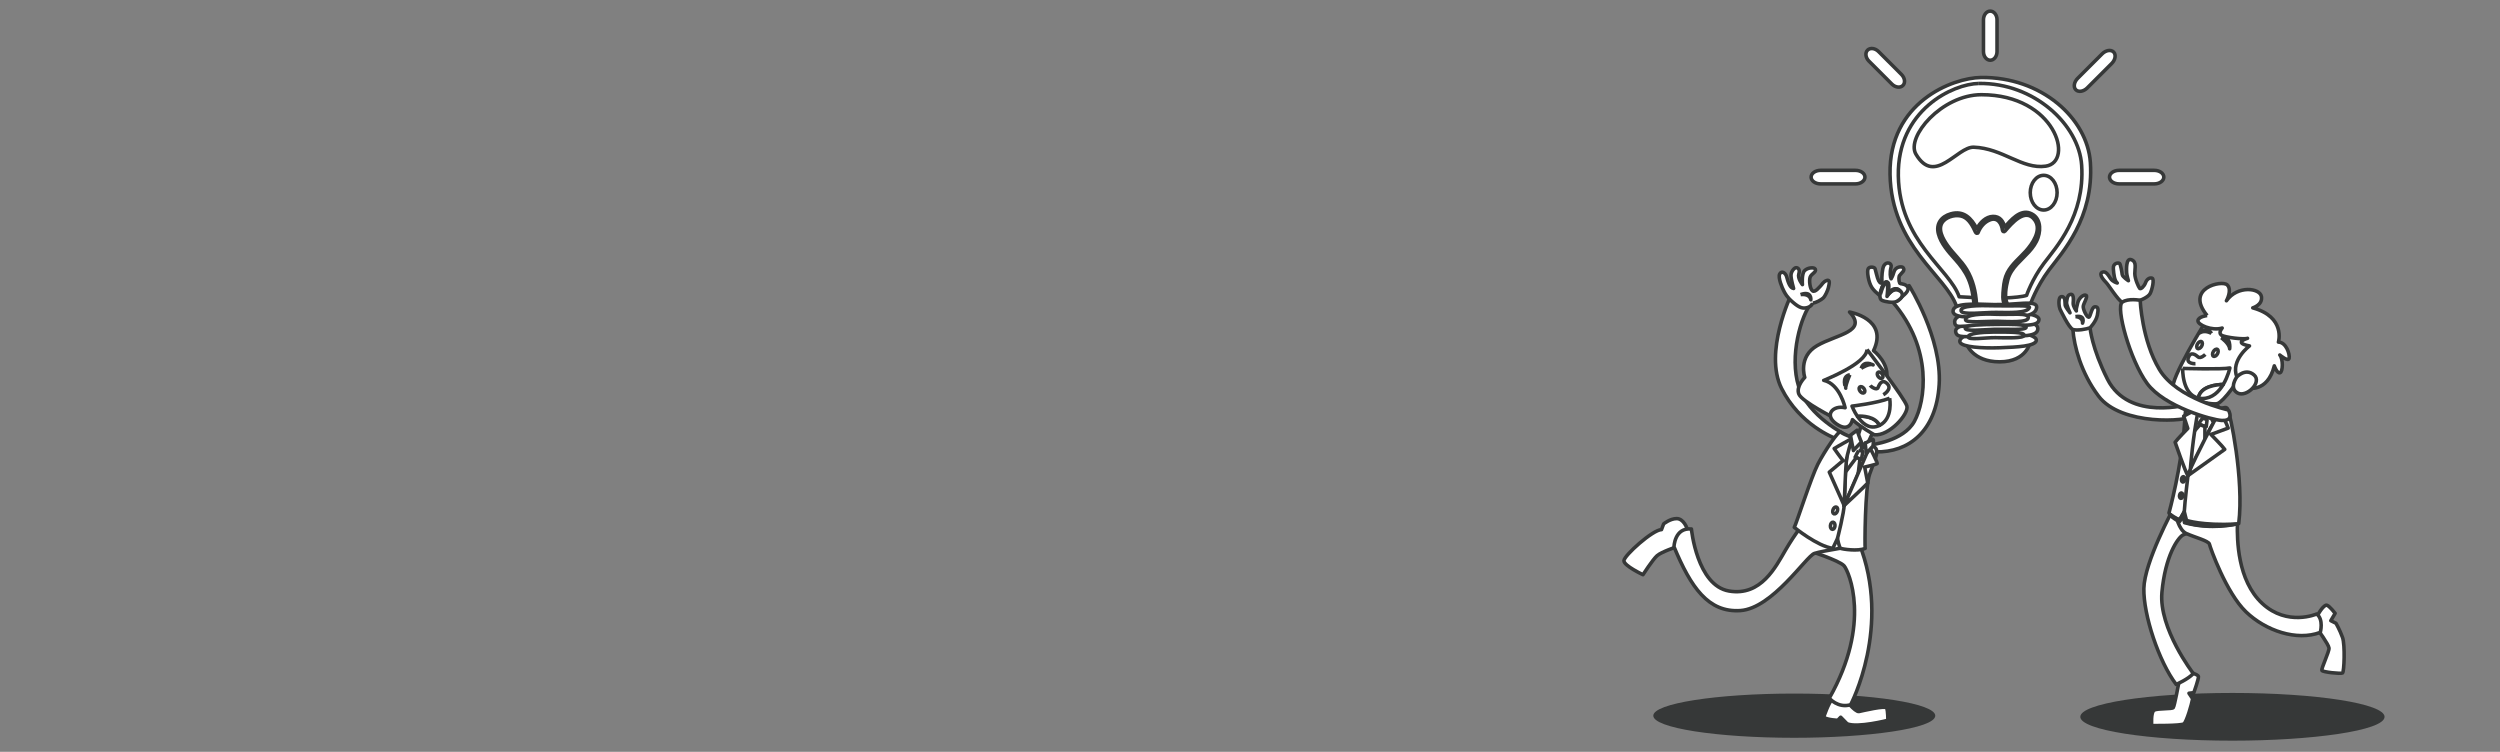 <?xml version="1.0" encoding="utf-8"?>
<!-- Generator: Adobe Illustrator 16.0.0, SVG Export Plug-In . SVG Version: 6.00 Build 0)  -->
<!DOCTYPE svg PUBLIC "-//W3C//DTD SVG 1.1//EN" "http://www.w3.org/Graphics/SVG/1.1/DTD/svg11.dtd">
<svg version="1.1" xmlns="http://www.w3.org/2000/svg" xmlns:xlink="http://www.w3.org/1999/xlink" x="0px" y="0px" width="1400px"
	 height="421px" viewBox="0 0 1400 421" enable-background="new 0 0 1400 421" xml:space="preserve">
<rect x="0" y="0" width="1400" height="421" fill="#808080" stroke="none"/>
<g id="Layer_1">
	<rect fill="none" width="1400" height="421"/>
</g>
<g id="Layer_5">
	<path fill="#FFFFFF" stroke="#363838" stroke-width="2" stroke-linejoin="round" stroke-miterlimit="10" d="M1047.729,249.082
		c0,0,18.227-1.949,24.322-13.125c6.097-11.174,10.627-40.404-12.16-66.833c0,0,7.487-4.484,9.215-9.158
		c0,0,18.449,29.251,16.823,55.462s-17.179,38.053-35.645,37.621C1031.819,252.619,1047.729,249.082,1047.729,249.082"/>
	<path fill="#FFFFFF" stroke="#363838" stroke-width="2" stroke-linejoin="round" stroke-miterlimit="10" d="M1054.078,166.458
		c0,0-3.713-2.343-5.748-5.309c-2.036-2.965-2.967-9.408-2.129-10.709c0.836-1.301,3.459-0.929,3.821,0
		c0.362,0.93,1.202,5.279,2.036,6.8c0.836,1.521,1.951,1.965,1.812,0s0.167-6.982,1.115-8.507c1.686-2.707,4.576-1.239,4.045,0.736
		c-0.894,3.321-0.419,5.976,0,6.658c0.797-1.35,1.259-2.699,1.586-3.851c0.901-3.179,4.534-3.16,5.107-2.44
		c1.394,1.753-0.845,2.795-2.092,4.616c-0.558,1.939,0,4.306,0.558,4.377c0.558,0.072,3.905,0.351,4.323,2.582
		c0.418,2.23-3.662,4.785-5.573,6.768C1061.027,170.162,1054.078,166.458,1054.078,166.458"/>
	<path fill="#FFFFFF" stroke="#363838" stroke-width="2" stroke-linejoin="round" stroke-miterlimit="10" d="M1062.098,168.815
		c-1.81,0.991-6.623,0.167-8.228-0.636c-1.603-0.803-1.186-3.64-0.558-5.684c0.529-1.724,2.139-4.989,3.23-4.571
		c1.093,0.419,1.057,4.184,0.564,7.251c0,0,3.605-4.387,5.831-3.169C1065.165,163.224,1067.221,166.01,1062.098,168.815"/>
	<path fill="#FFFFFF" stroke="#363838" stroke-width="2" stroke-linejoin="round" stroke-miterlimit="10" d="M1053.048,164.751
		c0,0,1.023-6.843,3.366-6.863c2.342-0.021,0.967,5.208,0.803,6.462c0,0,3.626-4.807,6.559-1.493c0,0-3.604-2.549-7.045,3.151
		c0,0,1.104-7.403-0.459-7.488C1054.71,158.436,1053.048,164.751,1053.048,164.751"/>
	<path fill="#363838" d="M1083.75,400.783c0,7.262-38.163,12.385-78.954,12.385c-43.604,0-78.954-5.543-78.954-12.385
		c0-6.838,35.35-12.385,78.954-12.385C1048.401,388.398,1083.75,393.945,1083.75,400.783"/>
	<path fill="#FFFFFF" stroke="#363838" stroke-width="2" stroke-linejoin="round" stroke-miterlimit="10" d="M1032.734,390.98
		c0,0,6.148,7.922,8.307,7.471c2.157-0.451,14.811-3.498,15.494-1.975s0.684,6.889,0.684,6.889s-17.068,4.389-22.858,1.949
		l-3.581-3.656l-1.628,1.707c0,0-5.764-0.184-7.897-1.707c0,0,2.578-7.945,5.1-10.678
		C1028.874,388.248,1031.994,386.85,1032.734,390.98"/>
	<path fill="#FFFFFF" stroke="#363838" stroke-width="2" stroke-linejoin="round" stroke-miterlimit="10" d="M1011.77,307.984
		c0,0,18.424,5.859,20.965,8.926c2.539,3.066,15.543,32-8.331,74.07c0,0,4.809,5.801,11.954,3.668c0,0,23.251-43.889,4.684-90.521
		c0,0-10.764-7.131-20.092-5.486C1011.62,300.287,1007.467,306.051,1011.77,307.984"/>
	<path fill="#FFFFFF" stroke="#363838" stroke-width="2" stroke-linejoin="round" stroke-miterlimit="10" d="M1033.845,243.646
		c0,0-21.328-10.484-26.61-27.271c-5.283-16.787,1.219-39.719,7.518-47.251c0,0-5.485-0.088-11.582-4.318
		c0,0-15.646,32.498-5.485,52.74c10.159,20.242,28.889,27.557,31.41,28.471S1036.909,245.391,1033.845,243.646"/>
	<path fill="#FFFFFF" stroke="#363838" stroke-width="2" stroke-linejoin="round" stroke-miterlimit="10" d="M1015.085,169.7
		c0,0-0.541,1.904-3.05,2.567c-2.51,0.665-4.375,0.112-7.939-2.941c-3.565-3.053-4.357-4.865-5.166-6.389
		c-0.812-1.526-3.422-7.513-2.289-9.543c1.135-2.029,3.322-0.536,3.89,1.617c0.88,3.341,1.944,6.269,3.889,6.542
		c0,0-1.458-5.084-1.458-7.311c0-2.228,1.858-4.335,2.873-4.335c1.016,0,2.312,0.98,1.502,3.488
		c-0.811,2.508,2.025,5.992,2.025,5.992s-0.567-6.037,1.216-7.839c1.781-1.802,5.462-1.976,5.995-0.846
		c0.81,1.717-2.27,2.585-2.917,4.541c-0.649,1.957-0.057,6.788,1.43,7.695c1.487,0.905,3.755-2.233,4.403-2.77
		c0.648-0.538,1.458-2.44,3.483-3.109c2.026-0.669,1.482,1.72,0.892,4.154c-0.34,1.399-1.701,4.574-2.917,5.709
		C1020.044,167.762,1016.868,169.7,1015.085,169.7"/>
	<path fill="#FFFFFF" stroke="#363838" stroke-width="2" stroke-linejoin="round" stroke-miterlimit="10" d="M938.963,306.182
		c0,0-8.533,2.848-10.973,4.982c-2.438,2.133-7.924,10.666-7.924,10.666s-10.668-4.98-10.668-7.824
		c0-2.842,16.154-17.355,21.031-17.414l1.219-3.236c0,0,3.657-2.965,7.314-2.941s6.096,4.9,6.4,8.254
		C945.669,302.02,938.963,306.182,938.963,306.182"/>
	<path fill="#FFFFFF" stroke="#363838" stroke-width="2" stroke-linejoin="round" stroke-miterlimit="10" d="M1039.371,305.652
		c0,0-18.728,2.742-23.298,4.266c-4.572,1.523-23.469,30.783-41.451,32.002s-27.734-12.984-37.184-35.738
		c0,0,0.305-10.867,9.754-9.953c0,0,3.096,31.699,21.078,34.748c17.981,3.047,26.163-13.648,31.649-22.992
		c5.485-9.344,10.898-16.328,11.85-15.73C1012.719,292.852,1035.851,298.945,1039.371,305.652"/>
	<path fill="#FFFFFF" stroke="#363838" stroke-width="2" stroke-linejoin="round" stroke-miterlimit="10" d="M1008.308,164.976
		c0,0,4.942-0.891,5.753,2.917C1014.061,167.893,1014.674,162.651,1008.308,164.976"/>
	<path fill="#FFFFFF" stroke="#363838" stroke-width="2" stroke-linejoin="round" stroke-miterlimit="10" d="M1041.041,246.508
		c0,0-9.272-3.332-10.262-4.604c-0.991-1.273-9.118,10.918-12.776,18.029s-11.988,33.168-13.207,35.381
		c0,0,12.839,10.541,21.558,11.76l2.621-5.486c0,0,0.966,5.08,1.805,5.486c0.837,0.406,9.757,1.828,13.729,0
		c-0.294-1.016-0.091-34.137,2.449-41.451s5.334-12.395,3.326-14.73C1048.277,248.555,1041.041,246.508,1041.041,246.508"/>
	<path fill="#FFFFFF" stroke="#363838" stroke-width="2" stroke-linejoin="round" stroke-miterlimit="10" d="M1048.887,241.904
		c0,0-3.881,8.48-4.379,9.395c-0.497,0.914-2.171,2.529-3.467,1.314c-1.297-1.213-1.5-6.496-1.5-6.496s3.095-6.74,2.641-9.65
		L1048.887,241.904z"/>
	<path fill="#FFFFFF" stroke="#363838" stroke-width="2" stroke-linejoin="round" stroke-miterlimit="10" d="M1042.386,247.539
		v4.471l2.122-3.861l2.449,3.861c0,0-12.597,26.617-14.223,31.088c0,0,0.333-23.182,2.032-30.781
		c1.696-7.604,2.569-7.74,3.164-7.783C1038.525,244.492,1042.386,247.539,1042.386,247.539"/>
	<path fill="#FFFFFF" stroke="#363838" stroke-width="2" stroke-linejoin="round" stroke-miterlimit="10" d="M1040.793,252.314
		c0,0,2.304-0.055,2.405,0.734l-0.813,4.143c0,0-2.94-0.609-3.501-1.219C1038.885,255.973,1040.318,253.025,1040.793,252.314"/>
	<polygon fill="#FFFFFF" stroke="#363838" stroke-width="2" stroke-linejoin="round" stroke-miterlimit="10" points="
		1033.437,264.416 1039.541,256.266 1041.572,256.988 1040.535,265.707 1032.734,283.098 	"/>
	<path fill="#FFFFFF" stroke="#363838" stroke-width="2" stroke-linejoin="round" stroke-miterlimit="10" d="M1037.153,245.508
		c0,0-8.483,4.674-10.007,5.689c0,0,3.81,5.486,5.004,6.705c0,0-6.934,5.791-7.747,6.502c0,0,7.518,16.965,8.331,18.693
		c0,0,0.831-22.029,1.231-25.295C1034.367,254.535,1036.94,246.271,1037.153,245.508"/>
	<path fill="#FFFFFF" stroke="#363838" stroke-width="2" stroke-linejoin="round" stroke-miterlimit="10" d="M1046.958,250.283
		c0,0-13.106,30.273-14.224,32.814c0,0,12.014-11.176,13.207-12.598l-1.727-8.939c0,0,6.653-1.525,7.009-1.932
		C1051.58,259.223,1046.958,250.283,1046.958,250.283"/>
	<path fill="#FFFFFF" stroke="#363838" stroke-width="2" stroke-linejoin="round" stroke-miterlimit="10" d="M1028.975,301.588
		c0,0,3.85-15.013,3.76-19.171"/>
	<path fill="#FFFFFF" stroke="#363838" stroke-width="2" stroke-linejoin="round" stroke-miterlimit="10" d="M1032.734,282.417"/>
	<path fill="#FFFFFF" stroke="#363838" stroke-width="2" stroke-linejoin="round" stroke-miterlimit="10" d="M1028.905,286.295
		c-0.387,1.047-1.237,1.697-1.9,1.453s-0.888-1.291-0.5-2.34c0.387-1.047,1.237-1.697,1.9-1.453S1029.292,285.246,1028.905,286.295"
		/>
	<path fill="#FFFFFF" stroke="#363838" stroke-width="2" stroke-linejoin="round" stroke-miterlimit="10" d="M1027.589,294.551
		c-0.104,1.111-0.761,1.959-1.464,1.893s-1.189-1.021-1.083-2.133c0.104-1.111,0.759-1.959,1.464-1.893
		C1027.209,292.484,1027.694,293.439,1027.589,294.551"/>
	<path fill="#FFFFFF" stroke="#363838" stroke-width="2" stroke-linejoin="round" stroke-miterlimit="10" d="M1039.947,240.936
		c0,0,2.032,5.994,2.438,6.604c0,0-4.338,4.471-4.454,4.775c0,0-1.67-7.855-1.568-8.668L1039.947,240.936z"/>
	<path fill="#FFFFFF" stroke="#363838" stroke-width="2" stroke-linejoin="round" stroke-miterlimit="10" d="M1044.508,248.148
		c0,0,0.52,5.283,0.621,5.791c0,0,3.529-3.887,3.758-4.191c0,0,0.509-3.428,0-3.732L1044.508,248.148z"/>
	<path fill="#FFFFFF" stroke="#363838" stroke-width="2" stroke-linejoin="round" stroke-miterlimit="10" d="M1007.703,297.549"/>
	<path fill="#FFFFFF" stroke="#363838" stroke-width="2" stroke-linejoin="round" stroke-miterlimit="10" d="M1181.321,99.188
		c0-2.097,2.396-3.796,5.349-3.796h19.72c2.953,0,5.349,1.699,5.349,3.796s-2.396,3.795-5.349,3.795h-19.72
		C1183.717,102.984,1181.321,101.285,1181.321,99.188"/>
	<path fill="#FFFFFF" stroke="#363838" stroke-width="2" stroke-linejoin="round" stroke-miterlimit="10" d="M1065.621,47.876
		c-1.481,1.482-4.241,1.126-6.164-0.796l-12.833-12.833c-1.921-1.921-2.278-4.682-0.795-6.164c1.482-1.483,4.241-1.126,6.163,0.795
		l12.833,12.833C1066.748,43.634,1067.104,46.394,1065.621,47.876"/>
	<path fill="#FFFFFF" stroke="#363838" stroke-width="2" stroke-linejoin="round" stroke-miterlimit="10" d="M1162.463,50.271
		c-1.482-1.482-1.019-4.349,1.034-6.402l13.71-13.709c2.053-2.053,4.919-2.517,6.401-1.034c1.482,1.483,1.021,4.349-1.033,6.403
		l-13.71,13.709C1166.812,51.291,1163.945,51.754,1162.463,50.271"/>
	<path fill="#FFFFFF" stroke="#363838" stroke-width="2" stroke-linejoin="round" stroke-miterlimit="10" d="M1114.538,33.729
		c-2.097,0-3.795-2.165-3.795-4.836V11.061c0-2.671,1.698-4.836,3.795-4.836c2.098,0,3.796,2.166,3.796,4.836v17.833
		C1118.334,31.564,1116.636,33.729,1114.538,33.729"/>
	<path fill="#FFFFFF" stroke="#363838" stroke-width="2" stroke-linejoin="round" stroke-miterlimit="10" d="M1044.367,99.188
		c0,2.097-2.372,3.795-5.3,3.795h-19.54c-2.928,0-5.3-1.699-5.3-3.795s2.372-3.795,5.3-3.795h19.54
		C1041.995,95.393,1044.367,97.092,1044.367,99.188"/>
	<path fill="#FFFFFF" stroke="#363838" stroke-width="2" stroke-linejoin="round" stroke-miterlimit="10" d="M1109.293,43.394
		c-15.823,0.222-51.565,13.826-50.871,54.186c0.694,40.361,31.421,56.776,37.227,73.968c0,0,31.614,2.431,41.257-0.849
		c0,0,3.294-9.853,10.614-19.598c7.319-9.746,25.175-28.925,23.09-60.079C1168.951,66.267,1143.141,42.921,1109.293,43.394"/>
	<path fill="#FFFFFF" stroke="#363838" stroke-width="2" stroke-linejoin="round" stroke-miterlimit="10" d="M1123.226,166.837
		c4.258-0.2,9.312-0.628,11.652-1.425c0,0,3.016-9.017,9.712-17.934c6.698-8.917,23.037-26.468,21.129-54.974
		c-1.518-22.652-26.574-46.203-57.546-45.77"/>
	<path fill="#FFFFFF" stroke="#363838" stroke-width="2" stroke-linejoin="round" stroke-miterlimit="10" d="M1108.173,46.735
		c-14.479,0.203-45.744,14.839-45.109,51.771c0.637,36.931,28.752,51.951,34.063,67.684c0,0,3.725,0.218,7.885,0.425"/>
	<path fill="#FFFFFF" stroke="#363838" stroke-width="2" stroke-linejoin="round" stroke-miterlimit="10" d="M1109.611,53.033
		c-22.247,0-42.37,23.708-36.692,33.308c10.563,17.86,23.049-4.229,32.372-3.908c16.187,0.559,27.063,12.497,40.29,10.625
		C1161.794,90.762,1151.07,53.033,1109.611,53.033"/>
	<path fill="#FFFFFF" stroke="#363838" stroke-width="2" stroke-linejoin="round" stroke-miterlimit="10" d="M1136.706,119.301
		c-5.523-1.998-10.647,3.888-14.059,7.906c-0.785-3.316-2.725-6.133-6.613-6.015c-3.951,0.12-7.235,3.458-9.006,6.874
		c-2.997-5.845-7.362-10.374-14.591-8.321c-5.392,1.531-8.367,5.595-6.961,11.129c1.393,5.477,5.671,10.236,9.353,14.336
		c2.987,3.325,5.577,6.715,7.39,10.827c1.955,4.438,2.712,9.267,3.218,14.053c0.094,0.889,1.454,0.844,1.396-0.064
		c-0.418-6.762-1.958-13.258-5.473-19.103c-2.962-4.927-7.439-8.766-10.741-13.463c-2.584-3.674-6.009-9.529-2.392-13.605
		c2.483-2.798,7.62-3.908,10.995-2.558c3.551,1.42,5.597,5.555,7.089,8.818c0.24,0.523,1.147,0.842,1.428,0.133
		c1.235-3.14,3.443-5.874,6.653-7.12c4.312-1.675,6.549,2.135,6.997,5.878c0.076,0.633,0.881,1.049,1.356,0.5
		c3.661-4.232,11.515-13.723,16.811-6.13c3.887,5.571-1.468,13.147-5.063,17.179c-3.582,4.015-7.885,7.304-10.398,12.17
		c-1.379,2.671-1.917,5.664-2.175,8.629c-0.299,3.449-0.847,6.689,0.922,9.853c0.504,0.9,1.754,0.054,1.326-0.834
		c-1.888-3.918-0.834-9.693,0.228-13.762c0.872-3.338,2.865-6.156,5.158-8.669c4.198-4.602,9.692-8.805,11.761-14.924
		C1143.062,127.853,1142.538,121.411,1136.706,119.301"/>
	<path fill="#FFFFFF" stroke="#363838" stroke-width="2" stroke-linejoin="round" stroke-miterlimit="10" d="M1151.982,107.901
		c0,5.366-3.367,9.715-7.52,9.715s-7.52-4.349-7.52-9.715c0-5.365,3.367-9.715,7.52-9.715S1151.982,102.536,1151.982,107.901"/>
	<path fill="#FFFFFF" stroke="#363838" stroke-width="2" stroke-linejoin="round" stroke-miterlimit="10" d="M1101.093,192.342
		c0,0,3.384,10.305,18.745,10.281c15.36-0.025,17.106-11.209,17.106-11.209L1101.093,192.342z"/>
	<path fill="#FFFFFF" stroke="#363838" stroke-width="2" stroke-linejoin="round" stroke-miterlimit="10" d="M1101.908,187.207
		c0,0-5.699,2.35-4.152,4.708c1.546,2.357,11.766,3.211,21.989,2.834c10.224-0.379,19.763-0.846,20.592-3.977
		c0.828-3.13-11.229-5.283-16.603-5.445C1118.358,185.165,1101.908,187.207,1101.908,187.207"/>
	<path fill="#FFFFFF" stroke="#363838" stroke-width="2" stroke-linejoin="round" stroke-miterlimit="10" d="M1105.259,181.317
		c0,0-10.671,0.476-10.097,4.403c0.572,3.929,5.356,2.695,18.35,2.365c12.992-0.33,26.337,1.544,27.559-3.231
		c1.223-4.776-8.202-4.604-12.963-4.755C1123.348,179.949,1105.259,181.317,1105.259,181.317"/>
	<path fill="#FFFFFF" stroke="#363838" stroke-width="2" stroke-linejoin="round" stroke-miterlimit="10" d="M1099.788,176.142
		c-3.192,0.748-5.68,2.197-5.102,4.893c0.578,2.695,3.597,1.542,10.435,1.344c6.839-0.197,26.089-0.039,30.442-0.321
		c4.354-0.282,6.178-1.28,6.26-3.119c0.084-1.84-4.277-3.892-14.526-3.312C1117.047,176.208,1099.788,176.142,1099.788,176.142"/>
	<path fill="#FFFFFF" stroke="#363838" stroke-width="2" stroke-linejoin="round" stroke-miterlimit="10" d="M1116.233,170.553
		c-10.703-0.331-22.527-1.053-22.526,3.727c0.001,4.778,14.878,2.997,23.809,3.069c8.934,0.072,22.203,1.167,23.007-5.052
		C1141.13,167.595,1128.825,170.942,1116.233,170.553"/>
	<path fill="#FFFFFF" stroke="#363838" stroke-width="2" stroke-linejoin="round" stroke-miterlimit="10" d="M1116.434,171.237
		c-8.179-0.253-19.049-0.179-18.23,2.881c0.648,2.435,12.746,0.769,19.572,0.824c6.826,0.056,17.693,0.639,18.705-2.8
		C1136.905,170.699,1126.057,171.535,1116.434,171.237"/>
	<path fill="#FFFFFF" stroke="#363838" stroke-width="2" stroke-linejoin="round" stroke-miterlimit="10" d="M1117.576,175.978
		c-7.525-0.314-16.803,0.04-16.899,3.028c-0.065,2.063,11.733,0.798,18.011,0.933c6.278,0.135,17.079,0.883,17.166-2.05
		C1135.939,174.925,1126.429,176.348,1117.576,175.978"/>
	<path fill="#FFFFFF" stroke="#363838" stroke-width="2" stroke-linejoin="round" stroke-miterlimit="10" d="M1117.852,181.67
		c-7.531,0.08-17.297,0.253-17.372,2.042c-0.087,2.062,9.251,0.927,16.581,0.698c6.275-0.195,17.532,0.738,17.613-1.159
		C1134.75,181.438,1125.627,181.587,1117.852,181.67"/>
	<path fill="#FFFFFF" stroke="#363838" stroke-width="2" stroke-linejoin="round" stroke-miterlimit="10" d="M1116.398,185.965
		c-6.888,0.023-14.109,0.826-14.199,2.615c-0.102,2.06,9.425,0.451,15.17,0.516c5.745,0.066,16.041,0.546,16.135-1.35
		C1133.594,185.936,1125.77,185.934,1116.398,185.965"/>
	<path fill="#363838" d="M1335.359,401.412c0,7.836-41.18,13.363-85.196,13.363c-47.052,0-85.195-5.982-85.195-13.363
		s38.144-13.363,85.195-13.363C1297.216,388.049,1335.359,394.031,1335.359,401.412"/>
	<path fill="#FFFFFF" stroke="#363838" stroke-width="2" stroke-linejoin="round" stroke-miterlimit="10" d="M1226.119,226.309
		c0,0-33.846,10.07-45.947-13.971c-8.773-17.432-9.747-28.78-9.747-28.78s-4.462-1.419-9.613,0.927
		c0.66,9.354,4.598,24.327,14.333,37.282c12.718,16.924,50.4,14.344,52.743,11.098S1232.846,225.586,1226.119,226.309"/>
	<path fill="#FFFFFF" stroke="#363838" stroke-width="2" stroke-linejoin="round" stroke-miterlimit="10" d="M1170.425,183.558
		c0,0,3.32-3.332,4.093-7.051c0.773-3.72,0.322-4.88-1.506-4.665c-1.829,0.216-2.319,5.98-3.402,5.807
		c-1.084-0.174-3.201-4.493-2.997-6.144c0.204-1.651,2.644-5.308,1.636-6.094c-1.007-0.788-3.887,1.066-4.699,4.059
		c-0.811,2.993-0.932,3.971-0.794,4.651c0,0-1.894-2.553-1.788-4.307c0.106-1.753,0.674-6.28-2.3-4.634
		c-0.94,0.519-1.198,2.546-1.386,4.069c-0.188,1.523,1.918,5.93,1.918,5.93s-2.49-3.129-2.703-4.259
		c-0.211-1.131,0.365-4.902-1.965-4.815c-2.331,0.087-1.426,5.945-0.989,6.883c0.437,0.937,5.053,10.672,7.271,11.499
		C1163.029,185.312,1168.566,184.307,1170.425,183.558"/>
	<path fill="#FFFFFF" stroke="#363838" stroke-width="2" stroke-linejoin="round" stroke-miterlimit="10" d="M1162.252,177.303
		c0,0,4.164,0.032,3.967,3.653C1166.219,180.956,1168.247,176.286,1162.252,177.303"/>
	<path fill="#FFFFFF" stroke="#363838" stroke-width="2" stroke-linejoin="round" stroke-miterlimit="10" d="M1220.07,382.672
		c0,0-2.364,12.717-3.038,13.592s-8.625,0.332-10.655,1.385s-1.436,8.658-1.436,8.658s16.531,0.215,18.074-0.971
		c1.542-1.186,4.357-11.006,4.875-14.029l-2.053-3.082l2.712-0.354c0,0,2.749-7.646,2.574-9.002
		c-0.178-1.355-6.29-2.926-8.472-3.037C1220.471,375.723,1219.012,378.477,1220.07,382.672"/>
	<path fill="#FFFFFF" stroke="#363838" stroke-width="2" stroke-linejoin="round" stroke-miterlimit="10" d="M1217.133,284.777
		c0,0-16.299,30.02-16.576,44.787s8.41,41.025,18.109,53.709c0,0,6.769-2.918,9.592-6.105c0,0-19.428-25.152-17.582-45.471
		c1.847-20.316,8.847-30.498,11.809-32.121c2.963-1.621,14.245-3.543,16.144-6.4C1240.527,290.316,1221.05,285.262,1217.133,284.777
		"/>
	<path fill="#FFFFFF" stroke="#363838" stroke-width="2" stroke-linejoin="round" stroke-miterlimit="10" d="M1298.003,352.645
		c0,0,6.05,8.258,6.242,10.27c0.193,2.014-4.523,11.592-3.979,12.543c0.546,0.951,10.581,1.969,11.533,1.424
		c0.95-0.545,1.499-15.721,0.024-19.881c-1.476-4.156-3.656-7.961-3.656-7.961l-2.912-1.465l2.416-4.119
		c0,0-3.162-4.146-4.659-4.553c-1.495-0.406-4.97,4.467-6.052,7.869C1295.878,350.172,1298.003,352.645,1298.003,352.645"/>
	<path fill="#FFFFFF" stroke="#363838" stroke-width="2" stroke-linejoin="round" stroke-miterlimit="10" d="M1218.471,288.256
		c0,0,1.469,8.539,5.924,10.543c4.456,2.006,12.539,4.109,12.894,5.92s9.368,27.225,20.424,37.869
		c11.058,10.645,28.444,16.545,41.652,11.549c0,0,2.002-7.264-2.042-10.303c0,0-16.347,7.148-30.425-5.855
		c-14.08-13.006-14.087-36.203-13.964-44.361C1253.058,285.457,1227.199,287.346,1218.471,288.256"/>
	<path fill="#FFFFFF" stroke="#363838" stroke-width="2" stroke-linejoin="round" stroke-miterlimit="10" d="M1226.119,226.309
		c0,0,3.623,4.365,10.431,4.092c6.809-0.275,9.509-3.658,10.896-1.457c1.385,2.199,9.313,39.354,6.237,64.27
		c0,0-17.604,3.625-30.298-0.926l-0.194-5.656l-2.478,4.332c0,0-4.583-0.566-6.081-3.732c0,0,7.197-26.174,8.679-49.85
		C1223.918,227.691,1224.448,224.82,1226.119,226.309"/>
	<path fill="#FFFFFF" stroke="#363838" stroke-width="2" stroke-linejoin="round" stroke-miterlimit="10" d="M1231.713,224.846
		c0,0,2.062,10.955,4.975,9.768c2.913-1.186,3.861-5.287,2.859-10.594C1239.547,224.02,1233.649,220.791,1231.713,224.846"/>
	<path fill="#FFFFFF" stroke="#363838" stroke-width="2" stroke-linejoin="round" stroke-miterlimit="10" d="M1236.55,230.4
		l-1.083,3.4l-1.052-3.111l-4.186-1.07c0,0-1.302,5.057-2.011,12.59c-0.71,7.535-1.595,20.324-1.595,20.324
		s7.46-16.256,10.919-22.289c3.461-6.037,5.746-7.754,5.746-7.754L1236.55,230.4z"/>
	<path fill="#FFFFFF" stroke="#363838" stroke-width="2" stroke-linejoin="round" stroke-miterlimit="10" d="M1233.301,234.35
		c0,0,2.208,0.008,2.645,0.945l-0.443,3.59c0,0-3.669-0.893-4.284-1.633L1233.301,234.35z"/>
	<path fill="#FFFFFF" stroke="#363838" stroke-width="2" stroke-linejoin="round" stroke-miterlimit="10" d="M1226.494,244.285
		c0,0,4.617-5.619,5.607-6.486c0,0,1.9,0.902,2.649,0.994l-0.012,8.063l-8.116,15.678
		C1226.623,262.533,1225.766,247.947,1226.494,244.285"/>
	<path fill="#FFFFFF" stroke="#363838" stroke-width="2" stroke-linejoin="round" stroke-miterlimit="10" d="M1243.359,230.125
		c0,0,3.959,7.891,4.409,9.607l-9.635,3.566c0,0,6.699,6.791,7.722,8.354l-20.596,14.688c0,0,0.305-1.359,1.363-3.807
		C1228.711,257.709,1241.062,232.922,1243.359,230.125"/>
	<path fill="#FFFFFF" stroke="#363838" stroke-width="2" stroke-linejoin="round" stroke-miterlimit="10" d="M1231.246,228.629
		c0,0-6.127,3.096-8.39,4.43c0,0,2.051,5.846,2.306,6.869c0,0-6.266,6.408-7.093,7.74c0,0,5.832,17.07,7.19,18.672
		c0,0,1.017-3.051,1.364-3.807C1226.624,262.533,1227.953,244.355,1231.246,228.629"/>
	<path fill="#FFFFFF" stroke="#363838" stroke-width="2" stroke-linejoin="round" stroke-miterlimit="10" d="M1224.994,269.621"/>
	<path fill="#FFFFFF" stroke="#363838" stroke-width="2" stroke-linejoin="round" stroke-miterlimit="10" d="M1225.26,266.34
		c0,0-1.76,14.493-2.069,20.291"/>
	<path fill="#FFFFFF" stroke="#363838" stroke-width="2" stroke-linejoin="round" stroke-miterlimit="10" d="M1223.48,268.551
		c-0.104,0.842-0.596,1.473-1.101,1.41c-0.504-0.061-0.829-0.795-0.726-1.635c0.105-0.842,0.598-1.473,1.102-1.412
		C1223.26,266.977,1223.585,267.709,1223.48,268.551"/>
	<path fill="#FFFFFF" stroke="#363838" stroke-width="2" stroke-linejoin="round" stroke-miterlimit="10" d="M1222.352,277.689
		c-0.103,0.842-0.596,1.473-1.101,1.412c-0.504-0.063-0.829-0.797-0.725-1.637c0.104-0.842,0.597-1.473,1.101-1.41
		C1222.132,276.115,1222.456,276.85,1222.352,277.689"/>
	<path fill="#FFFFFF" stroke="#363838" stroke-width="2" stroke-linejoin="round" stroke-miterlimit="10" d="M1236.55,230.4
		c0,0,4.116-2.916,5.366-3.205c0,0,2.046,4.01,2.183,4.689c0,0-4.439,3.316-5.024,3.797L1236.55,230.4z"/>
	<path fill="#FFFFFF" stroke="#363838" stroke-width="2" stroke-linejoin="round" stroke-miterlimit="10" d="M1232.639,233.451
		l1.777-2.762l-2.208-3.629c0,0-2.202,2.27-2.473,2.863C1229.735,229.924,1232.039,232.936,1232.639,233.451"/>
	<path fill="#FFFFFF" stroke="#363838" stroke-width="2" stroke-linejoin="round" stroke-miterlimit="10" d="M1214.936,287.775
		c0,0,4.271,3.168,5.777,3.189c0.424-0.742,2.478-4.334,2.478-4.334l1.264,4.803c0,0,8.62,2.977,27.699,2.053
		c0,0-13.679,3.398-28.819-0.791l-0.417-3.861l-2.335,3.191C1220.582,292.025,1216.992,290.775,1214.936,287.775"/>
	<path fill="#FFFFFF" stroke="#363838" stroke-width="2" stroke-linejoin="round" stroke-miterlimit="10" d="M1235.679,179.315
		c0,0-21.06,33.685-18.667,38.454c2.395,4.77,21.369,9.432,24.834,8.203c3.467-1.229,11.465-12.336,16.958-21.932
		c5.492-9.594,7.392-22.282-1.549-26.369C1248.315,173.586,1240.759,170.902,1235.679,179.315"/>
	<path fill="#FFFFFF" stroke="#363838" stroke-width="2" stroke-linejoin="round" stroke-miterlimit="10" d="M1236.001,176.704
		c0,0-4.874,0.558-5.156,2.843c-0.282,2.285,7.719,5.925,13.57,4.162c0,0-2.302,2.532-0.483,3.916
		c1.816,1.384,13.261,2.631,14.687,1.814c0,0-8.492,2.431,1.093,4.276c0,0-10.676,7.941-7.077,17.352
		c3.6,9.41,5.863,6.191,5.863,6.191s11.223,3.045,15.116-12.381c0,0,1.454,4.322,3.167,3.871c1.712-0.451,1.804-7.896-0.098-9.953
		c0,0,4.8,4.07,5.245,1.807c0.446-2.266-1.707-8.992-6.01-9.027c0,0,4.222-14.059-14.367-19.171c0,0,5.656-1.62,4.839-6.361
		c-0.817-4.74-13.364-6.455-19.592,2.386c0,0,3.398-6.042,0.436-8.894C1244.272,156.683,1223.313,161.386,1236.001,176.704"/>
	<path fill="#FFFFFF" stroke="#363838" stroke-width="2" stroke-linejoin="round" stroke-miterlimit="10" d="M1229.466,203.678
		c0,0-5.329,0.227-3.995-3.42s4.058-1.586,5.458-0.377c1.402,1.211,4.037-1.379,4.037-1.379"/>
	<path fill="#FFFFFF" stroke="#363838" stroke-width="2" stroke-linejoin="round" stroke-miterlimit="10" d="M1234.966,198.502"/>
	<path fill="#FFFFFF" stroke="#363838" stroke-width="2" stroke-linejoin="round" stroke-miterlimit="10" d="M1222.292,206.318
		c0,0-0.463,14.572,8.776,16.602c1.129-6.789,10.669-7.57,13.963-7.637c2.676-4.488,3.692-9.229,3.692-9.229
		C1244.633,206.986,1222.292,206.318,1222.292,206.318"/>
	<path fill="#FFFFFF" stroke="#363838" stroke-width="2" stroke-linejoin="round" stroke-miterlimit="10" d="M1231.068,222.922
		c0.723,0.158,1.498,0.25,2.344,0.242c5.507-0.051,9.226-3.865,11.619-7.881C1241.738,215.35,1232.197,216.131,1231.068,222.922"/>
	<path fill="#FFFFFF" stroke="#363838" stroke-width="2" stroke-linejoin="round" stroke-miterlimit="10" d="M1241.746,198.211
		c-0.605,1.059-1.608,1.623-2.238,1.262s-0.65-1.512-0.043-2.568c0.605-1.059,1.608-1.623,2.238-1.262
		C1242.334,196.004,1242.354,197.154,1241.746,198.211"/>
	<path fill="#FFFFFF" stroke="#363838" stroke-width="2" stroke-linejoin="round" stroke-miterlimit="10" d="M1232.891,193.898
		c-0.606,1.059-1.609,1.623-2.239,1.262s-0.649-1.512-0.043-2.568c0.605-1.059,1.607-1.624,2.239-1.262
		C1233.478,191.691,1233.497,192.842,1232.891,193.898"/>
	<path fill="#FFFFFF" stroke="#363838" stroke-width="2" stroke-linejoin="round" stroke-miterlimit="10" d="M1243.858,189.107
		c0,0,4.573,3.215,4.754,6.221C1248.612,195.328,1249.648,187.833,1243.858,189.107"/>
	<path fill="#FFFFFF" stroke="#363838" stroke-width="2" stroke-linejoin="round" stroke-miterlimit="10" d="M1238.411,186.708
		c0,0-3.687-2.263-6.653-0.2C1231.758,186.508,1235.774,182.114,1238.411,186.708"/>
	<path fill="#FFFFFF" stroke="#363838" stroke-width="2" stroke-linejoin="round" stroke-miterlimit="10" d="M1252.634,211.068
		c0,0,4.786-5.209,9.585-1.137s-4.244,12.896-9.204,10.129C1248.055,217.295,1252.634,211.068,1252.634,211.068"/>
	<path fill="#FFFFFF" stroke="#363838" stroke-width="2" stroke-linejoin="round" stroke-miterlimit="10" d="M1198.502,168.166
		c0,0,4.4-1.65,5.54-3.719c1.14-2.068,2.571-8.297,1.074-8.704c-1.496-0.406-2.964,0.738-3.641,2.643s-2.681,3.827-3.256,3.113
		c-0.575-0.714-2.679-5.14-2.737-8.255c-0.056-3.116,1.253-6.559-1.907-7.798c-3.161-1.239-2.72,5.917-2.662,7.233
		c0.06,1.316,0.988,4.524,0.988,4.524s-3.373-2.184-3.485-3.523c-0.111-1.339-0.935-5.589-1.411-6.115
		c-0.476-0.525-3.793-0.493-3.544,2.852c0.251,3.344,0.639,6.769,2.196,8.066c0,0-2.469-0.589-3.771-2.518
		c-1.302-1.927-2.687-4.528-4.728-3.455s1.104,4.555,2.363,5.814c1.261,1.261,6.604,9.873,8.904,10.931
		C1190.726,170.313,1196.459,169.091,1198.502,168.166"/>
	<path fill="#FFFFFF" stroke="#363838" stroke-width="2" stroke-linejoin="round" stroke-miterlimit="10" d="M1247.914,229.582
		c0,0-28.732-6.158-38.628-22.625c-9.896-16.464-10.785-38.792-10.785-38.792s-6.8-1.291-10.075,1.091
		c-3.723,2.705,4.297,32.285,13.939,45.435c9.644,13.148,36.588,20.551,41.84,20.768
		C1249.457,235.68,1249.515,232.721,1247.914,229.582"/>
	<path fill="#FFFFFF" stroke="#363838" stroke-width="2" stroke-linejoin="round" stroke-miterlimit="10" d="M1027.684,234.328
		c0,0-18.446-9.305-20.293-13.563c-1.848-4.258,3.288-9.41,3.288-9.41s-3.927-11.559,6.962-17.832
		c10.889-6.271,28.521-7.792,18.102-18.775c0,0,21.988,3.761,13.449,21.617c0,0,9.764,7.57,7.036,16.904
		C1053.499,222.604,1027.684,234.328,1027.684,234.328"/>
	<path fill="#FFFFFF" stroke="#363838" stroke-width="2" stroke-linejoin="round" stroke-miterlimit="10" d="M1045.521,195.721
		c0,0,21.061,27.195,22.323,31.629c1.265,4.434-10.034,17.055-18.226,16.113c0,0-7.909-4.4-12.232-8.451c0,0-1.33,7.563-8.793,2.508
		c-7.463-5.059-2.114-10.758,4.674-9.178c0,0-2.844-13.318-11.983-15.361C1021.284,212.98,1045.266,203.719,1045.521,195.721"/>
	<path fill="#FFFFFF" stroke="#363838" stroke-width="2" stroke-linejoin="round" stroke-miterlimit="10" d="M1054.655,221.055
		c0,0,5.298-3.096,2.202-6.174c-3.097-3.08-4.542,0.744-5.214,2.279c-0.673,1.533-3.788-0.506-4.332-1.303"/>
	<path fill="#FFFFFF" stroke="#363838" stroke-width="2" stroke-linejoin="round" stroke-miterlimit="10" d="M1047.312,215.857"/>
	<path fill="#FFFFFF" stroke="#363838" stroke-width="2" stroke-linejoin="round" stroke-miterlimit="10" d="M1040.07,233.037
		c2.459,3.658,6.375,7.441,11.427,5.615c0.379-0.137,0.731-0.295,1.072-0.463C1050.057,233.125,1043.008,232.896,1040.07,233.037"/>
	<path fill="#FFFFFF" stroke="#363838" stroke-width="2" stroke-linejoin="round" stroke-miterlimit="10" d="M1058.21,223.006
		c-7.119,2.82-21.084,4.422-21.084,4.422s1.032,2.768,2.944,5.609c2.938-0.141,9.986,0.086,12.499,5.152
		C1060.282,234.379,1058.21,223.006,1058.21,223.006"/>
	<path fill="#FFFFFF" stroke="#363838" stroke-width="2" stroke-linejoin="round" stroke-miterlimit="10" d="M1043.763,217.514
		c0.675,0.896,0.75,1.979,0.168,2.418c-0.584,0.439-1.603,0.068-2.277-0.828c-0.676-0.896-0.751-1.979-0.167-2.418
		C1042.067,216.246,1043.088,216.617,1043.763,217.514"/>
	<path fill="#FFFFFF" stroke="#363838" stroke-width="2" stroke-linejoin="round" stroke-miterlimit="10" d="M1053.938,209.332
		c0.675,0.896,0.75,1.98,0.167,2.418c-0.582,0.439-1.602,0.068-2.277-0.828c-0.675-0.896-0.751-1.979-0.169-2.418
		C1052.242,208.066,1053.261,208.436,1053.938,209.332"/>
	<path fill="#FFFFFF" stroke="#363838" stroke-width="2" stroke-linejoin="round" stroke-miterlimit="10" d="M1035.926,209.863
		c0,0-2.461,5.455-2.295,7.521C1033.631,217.385,1030.899,210.768,1035.926,209.863"/>
	<path fill="#FFFFFF" stroke="#363838" stroke-width="2" stroke-linejoin="round" stroke-miterlimit="10" d="M1042.266,206.262
		c0,0,4.66-3.02,6.668-1.9C1048.934,204.361,1043.808,201.385,1042.266,206.262"/>
</g>
</svg>
